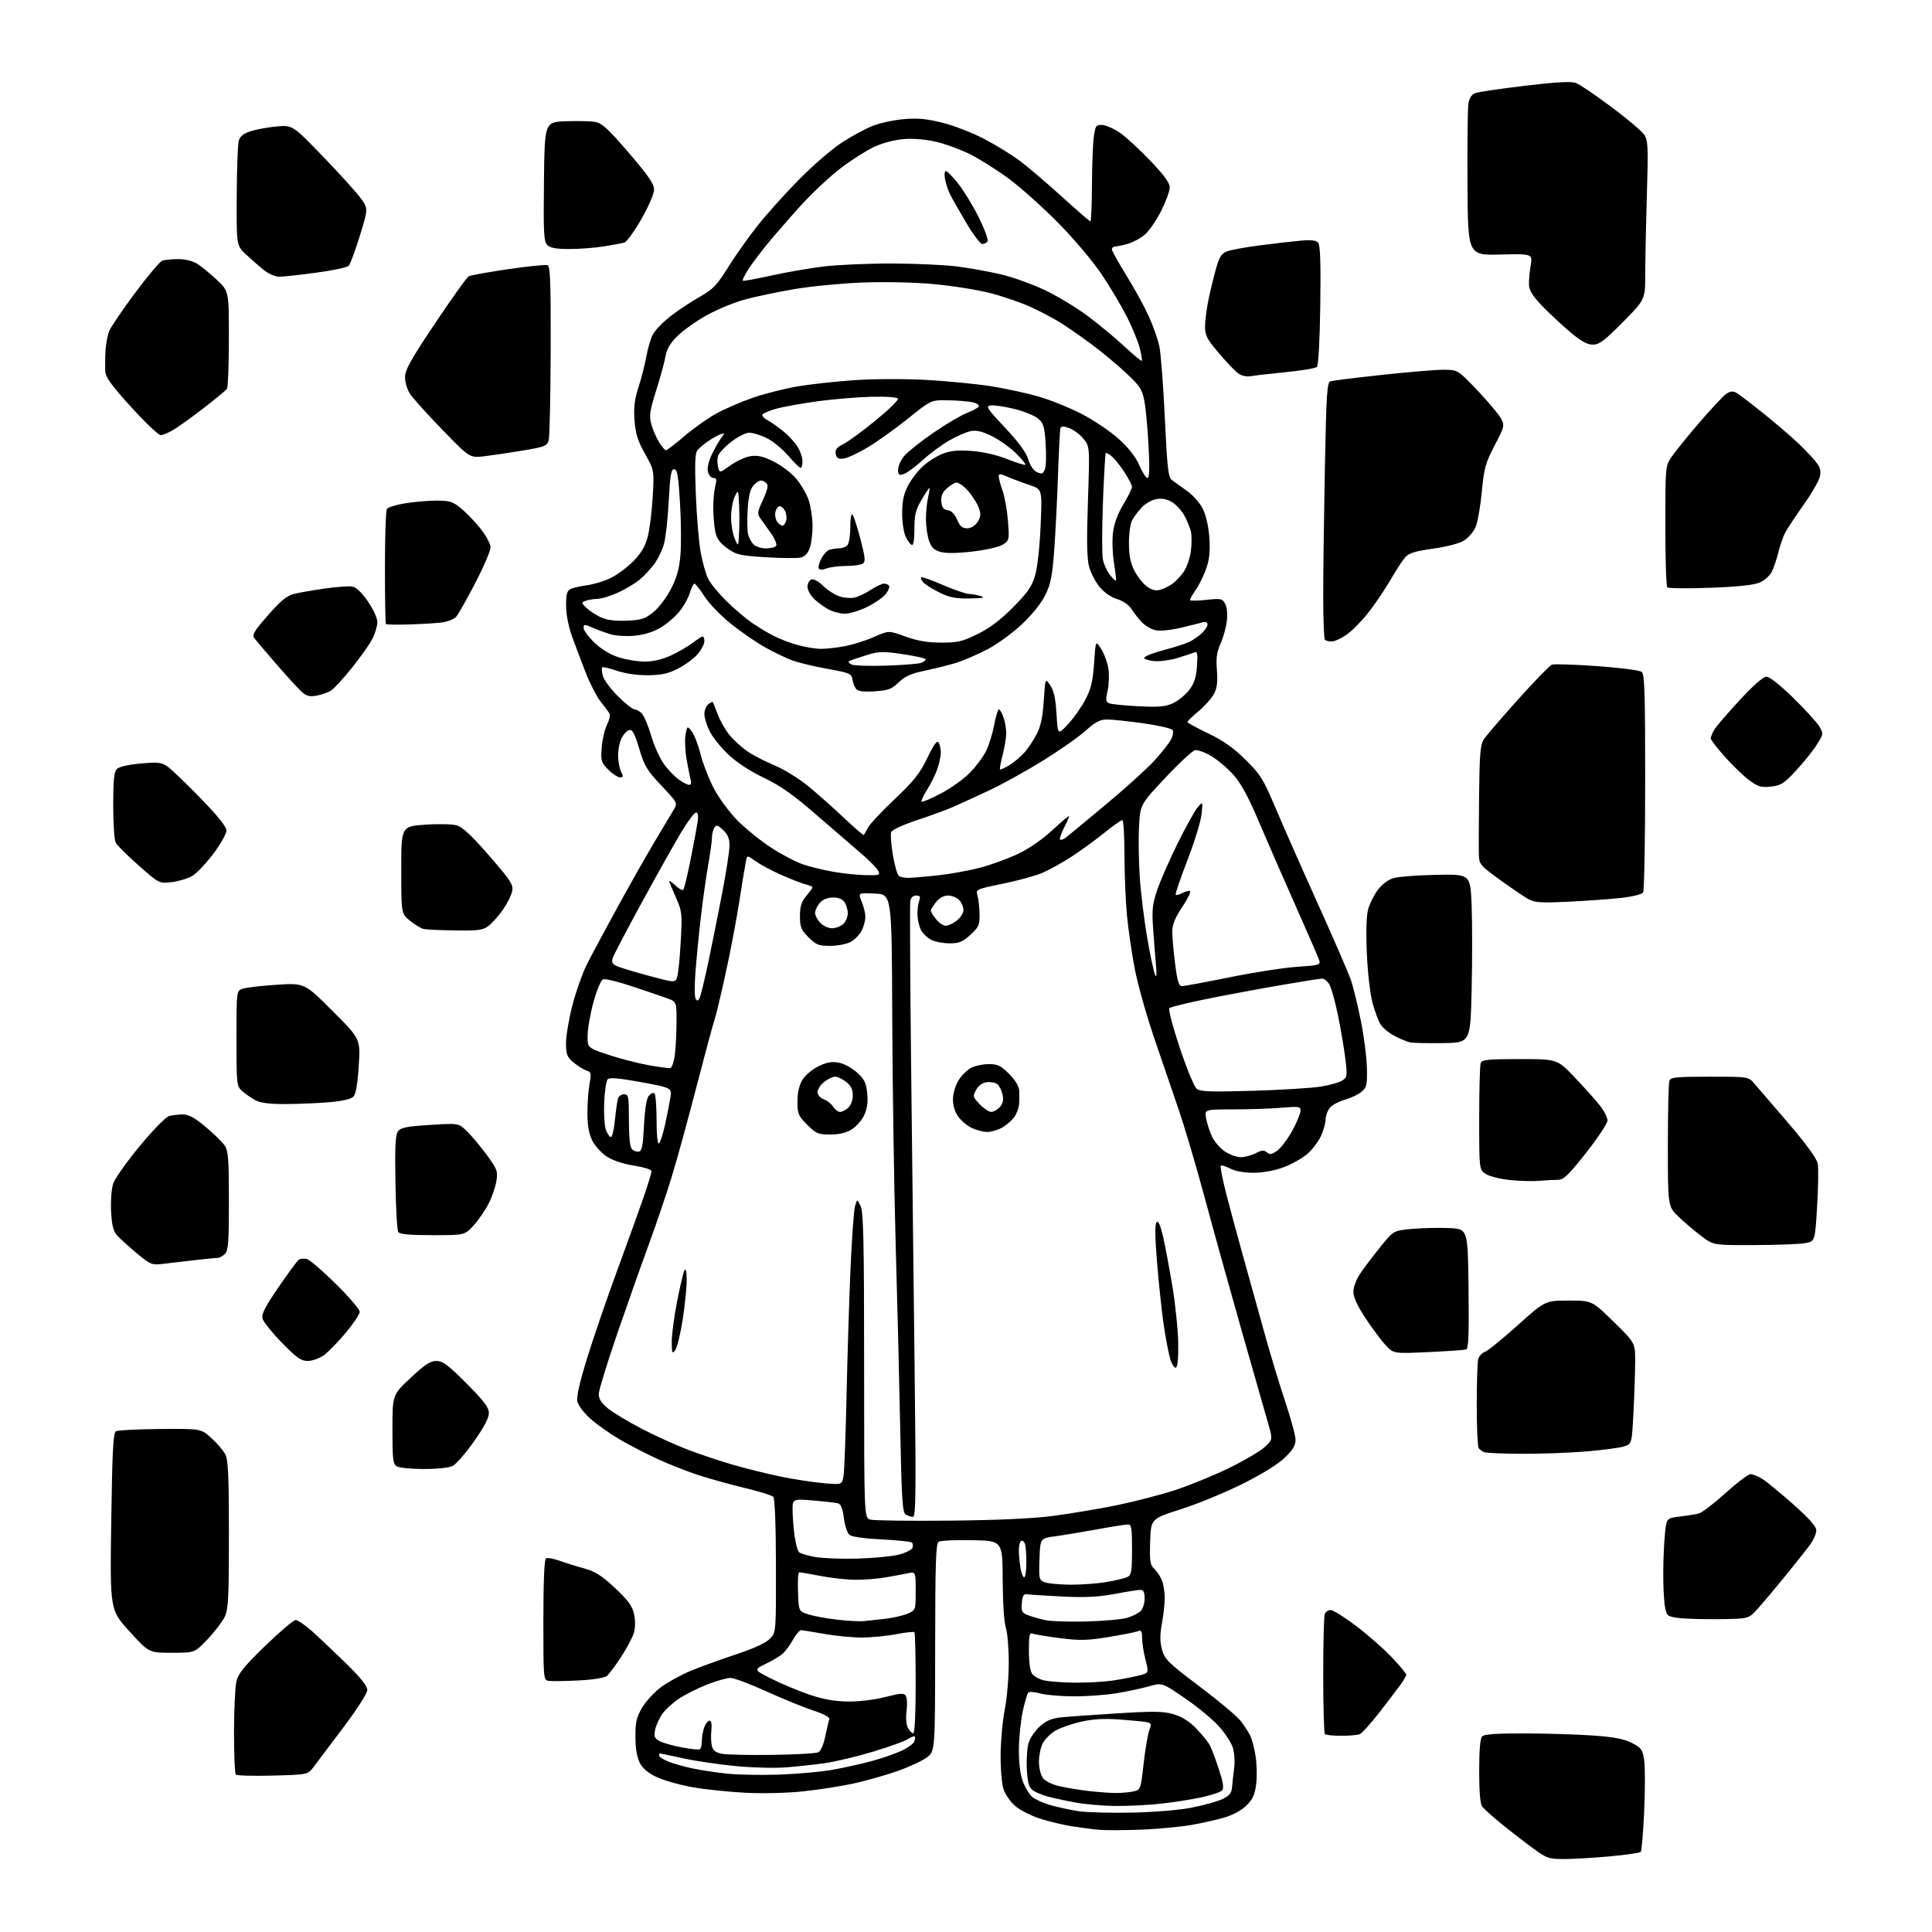 <?xml version="1.0" encoding="UTF-8" standalone="no"?>
<svg 
  version="1.1" 
  xmlns="http://www.w3.org/2000/svg" 
  xmlns:xlink="http://www.w3.org/1999/xlink" 
  xmlns:svg="http://www.w3.org/2000/svg"
  xmlns:rdf="http://www.w3.org/1999/02/22-rdf-syntax-ns#"
  xmlns:cc="http://creativecommons.org/ns#"
  xmlns:dc="http://purl.org/dc/elements/1.1/"
  viewBox="0 0 768 768"
  width="768"
  height="768"
>
<style>svg {background-color: white; }</style>"
<path stroke="none" fill="black" fill-rule="evenodd" d="M621.86,739.00C615.52,739.00 614.93,738.79 608.86,734.32C605.36,731.75 599.80,727.43 596.50,724.73C593.20,722.02 589.94,719.09 589.25,718.21C588.40,717.13 588.00,712.58 588.00,704.01C588.00,695.54 588.39,691.01 589.20,690.20C590.04,689.36 595.23,689.02 606.45,689.06C615.28,689.09 627.45,689.47 633.50,689.91C641.58,690.49 645.61,691.27 648.69,692.84C652.47,694.77 652.94,695.43 653.58,699.68C653.97,702.27 653.97,711.39 653.59,719.94C653.21,728.50 652.58,735.81 652.20,736.18C651.81,736.55 646.33,737.34 640.00,737.93C633.67,738.51 625.51,738.99 621.86,739.00zM453.50,727.32C446.90,727.57 439.48,727.60 437.00,727.38C434.52,727.17 429.57,726.52 426.00,725.96C422.43,725.39 416.65,723.99 413.16,722.85C409.67,721.71 405.31,719.45 403.47,717.84C401.63,716.22 399.57,713.24 398.90,711.20C398.23,709.17 397.71,703.00 397.76,697.50C397.80,692.00 398.55,683.90 399.42,679.50C400.29,675.10 401.00,666.77 401.00,660.99C401.00,655.21 400.47,648.91 399.83,646.99C399.15,644.97 398.63,636.96 398.58,628.00C398.50,612.50 398.50,612.50 386.50,612.25C379.90,612.11 373.89,612.39 373.13,612.88C372.02,613.60 371.76,621.26 371.74,654.94C371.71,696.12 371.71,696.12 368.46,698.59C366.68,699.96 361.32,702.43 356.56,704.09C351.80,705.75 343.99,707.96 339.20,709.00C334.42,710.03 325.55,711.42 319.50,712.07C313.13,712.76 303.45,713.00 296.50,712.66C289.90,712.32 280.45,711.35 275.50,710.48C270.55,709.62 264.17,707.84 261.32,706.54C257.75,704.91 255.60,703.14 254.38,700.84C253.19,698.59 252.61,695.21 252.59,690.47C252.56,684.59 253.00,682.67 255.26,678.81C256.75,676.27 260.19,672.56 262.90,670.57C265.61,668.59 270.90,665.69 274.66,664.14C278.42,662.59 286.50,659.66 292.61,657.63C299.93,655.19 304.53,653.06 306.11,651.38C308.50,648.82 308.50,648.82 308.45,622.41C308.41,605.94 308.01,595.61 307.38,594.98C306.82,594.42 301.67,592.83 295.93,591.46C290.19,590.08 281.90,587.77 277.50,586.33C273.10,584.89 265.86,582.04 261.42,580.00C256.97,577.95 250.22,574.47 246.42,572.24C242.61,570.02 237.40,566.35 234.83,564.08C232.18,561.75 229.88,558.74 229.53,557.15C229.11,555.22 230.38,549.59 233.54,539.41C236.08,531.21 241.56,515.27 245.72,504.00C249.87,492.73 254.56,479.70 256.14,475.06C257.71,470.42 259.00,466.13 259.00,465.53C259.00,464.93 255.84,463.94 251.97,463.34C247.62,462.65 243.49,461.27 241.13,459.70C239.03,458.31 236.46,455.45 235.41,453.34C234.09,450.67 233.51,447.36 233.50,442.50C233.50,438.65 233.88,433.41 234.35,430.85C235.12,426.62 235.01,426.14 233.09,425.53C231.94,425.16 229.64,423.73 227.99,422.34C225.37,420.14 225.00,419.17 225.00,414.62C225.00,411.75 226.15,404.97 227.56,399.55C228.97,394.13 231.50,386.95 233.18,383.60C234.86,380.24 240.30,370.07 245.27,361.00C250.24,351.93 256.99,340.00 260.27,334.50C263.55,329.00 266.96,323.31 267.83,321.85C269.41,319.22 269.37,319.14 262.92,312.29C257.18,306.22 256.13,304.47 254.11,297.64C252.33,291.67 251.43,289.96 250.16,290.21C249.26,290.38 247.85,291.87 247.05,293.51C246.24,295.16 245.64,298.38 245.71,300.67C245.78,302.96 246.34,305.77 246.96,306.92C247.87,308.63 247.78,309.00 246.46,309.00C245.57,309.00 243.48,307.63 241.81,305.96C238.99,303.14 238.80,302.50 239.18,297.21C239.41,294.07 240.36,289.98 241.28,288.13C242.21,286.27 242.67,284.25 242.30,283.63C241.93,283.01 240.34,280.88 238.77,278.90C237.20,276.93 234.53,271.75 232.83,267.40C231.13,263.06 228.69,256.57 227.40,253.00C225.99,249.11 225.04,244.21 225.03,240.79C225.01,236.33 225.39,234.87 226.75,234.17C227.71,233.68 230.62,233.00 233.21,232.66C235.80,232.33 239.99,231.08 242.52,229.89C245.05,228.70 249.11,225.73 251.55,223.29C254.72,220.12 256.39,217.38 257.41,213.68C258.19,210.83 259.11,203.65 259.45,197.72C260.07,186.94 260.07,186.94 256.39,180.37C253.47,175.15 252.62,172.42 252.23,167.03C251.87,161.89 252.25,158.73 253.82,153.88C254.96,150.37 256.35,144.92 256.91,141.77C257.47,138.63 258.64,134.67 259.51,132.98C260.38,131.30 263.54,128.02 266.53,125.71C269.51,123.39 274.73,119.92 278.13,118.00C283.46,114.97 284.98,113.39 289.40,106.31C292.20,101.80 297.43,94.41 301.00,89.88C304.57,85.34 312.04,77.03 317.58,71.41C323.13,65.78 330.83,59.13 334.70,56.63C338.57,54.12 344.08,51.15 346.95,50.02C349.83,48.89 355.41,47.69 359.36,47.35C364.91,46.88 368.45,47.23 374.90,48.85C379.49,50.02 386.95,52.94 391.48,55.35C396.02,57.76 402.21,61.57 405.26,63.82C408.30,66.07 415.77,72.43 421.85,77.95C427.94,83.48 433.16,88.00 433.46,88.00C433.76,88.00 434.03,81.36 434.07,73.25C434.11,65.14 434.46,56.48 434.85,54.00C435.49,49.88 435.78,49.52 438.25,49.68C439.73,49.79 442.87,51.19 445.23,52.81C447.58,54.43 452.99,59.40 457.25,63.87C462.75,69.62 465.00,72.72 465.00,74.51C465.00,75.91 463.45,80.13 461.56,83.89C459.66,87.65 456.72,91.90 455.02,93.33C453.33,94.75 450.26,96.39 448.22,96.96C446.17,97.52 443.94,97.99 443.25,97.99C442.56,98.00 442.00,98.49 442.00,99.10C442.00,99.70 444.55,104.31 447.67,109.35C450.79,114.38 454.79,121.65 456.56,125.50C458.33,129.35 460.26,134.83 460.86,137.67C461.46,140.51 462.44,153.34 463.04,166.17C463.97,186.01 464.39,189.69 465.82,190.79C466.74,191.50 469.40,193.41 471.72,195.03C474.05,196.65 476.90,199.84 478.06,202.12C479.36,204.66 480.38,209.05 480.72,213.47C481.11,218.70 480.81,222.04 479.63,225.62C478.72,228.33 476.87,232.21 475.49,234.22C474.12,236.24 473.00,238.18 473.00,238.53C473.00,238.87 475.88,238.85 479.41,238.47C485.39,237.83 485.90,237.94 487.03,240.05C487.75,241.41 488.02,244.17 487.69,246.91C487.39,249.43 486.26,253.45 485.19,255.84C483.69,259.19 483.36,261.58 483.74,266.40C484.11,270.97 483.81,273.46 482.62,275.76C481.73,277.49 478.98,280.59 476.50,282.66C474.03,284.73 472.00,286.69 472.00,287.01C472.00,287.33 475.71,289.36 480.25,291.53C486.25,294.39 490.30,297.24 495.09,301.98C501.06,307.88 502.19,309.69 506.97,321.00C509.87,327.88 517.42,344.98 523.75,359.00C530.08,373.02 536.03,386.75 536.98,389.50C537.94,392.25 539.74,399.65 540.99,405.94C542.24,412.23 543.32,420.70 543.38,424.77C543.49,431.40 543.26,432.36 541.15,434.07C539.86,435.12 536.94,436.50 534.65,437.14C532.37,437.77 529.71,439.18 528.75,440.26C527.79,441.34 526.99,443.41 526.98,444.86C526.97,446.31 526.14,449.30 525.14,451.51C524.13,453.71 521.71,456.93 519.74,458.66C517.77,460.38 513.54,462.78 510.34,463.97C506.77,465.31 502.16,466.17 498.42,466.19C494.60,466.21 491.12,465.59 489.07,464.54C487.28,463.61 485.57,463.10 485.27,463.39C484.98,463.69 485.92,468.56 487.36,474.22C488.81,479.87 491.75,490.80 493.91,498.50C496.06,506.20 499.88,519.92 502.39,529.00C504.90,538.08 508.77,550.88 510.98,557.45C513.19,564.03 515.00,570.74 515.00,572.37C515.00,574.57 513.87,576.43 510.62,579.54C507.95,582.10 501.39,586.15 493.79,589.93C486.94,593.34 475.98,597.85 469.42,599.94C457.50,603.75 457.50,603.75 457.21,612.80C456.96,620.74 457.17,622.08 458.90,623.69C459.98,624.70 461.35,626.79 461.93,628.33C462.52,629.87 463.00,632.96 463.00,635.20C463.00,637.44 462.50,642.02 461.88,645.38C461.05,649.95 461.06,652.58 461.92,655.75C462.98,659.63 464.32,660.94 476.97,670.48C484.61,676.23 491.96,682.42 493.30,684.22C494.65,686.03 496.28,688.53 496.93,689.80C497.59,691.06 498.55,694.66 499.07,697.80C499.60,700.93 499.73,705.97 499.37,709.00C498.85,713.33 498.04,715.16 495.55,717.65C493.68,719.52 490.18,721.47 486.95,722.43C483.95,723.33 477.90,724.69 473.50,725.46C469.10,726.23 460.10,727.07 453.50,727.32zM450.00,720.54C459.07,720.35 468.99,719.51 473.92,718.53C478.54,717.61 483.94,716.10 485.92,715.17C488.72,713.85 489.56,712.83 489.75,710.49C489.89,708.85 490.27,705.39 490.60,702.81C490.93,700.19 490.68,696.55 490.03,694.59C489.39,692.65 486.88,688.86 484.45,686.15C482.02,683.45 475.97,678.46 471.00,675.05C461.97,668.87 461.97,668.87 456.73,670.34C453.86,671.16 448.12,672.38 444.00,673.07C439.88,673.76 432.23,674.33 427.00,674.32C421.77,674.32 415.71,673.80 413.53,673.18C411.35,672.55 409.20,672.40 408.77,672.83C408.33,673.27 407.31,676.75 406.50,680.56C405.70,684.38 405.03,691.20 405.02,695.73C405.01,700.95 405.59,705.52 406.63,708.23C407.52,710.58 409.15,713.29 410.25,714.26C411.34,715.22 414.56,716.69 417.41,717.52C420.25,718.34 425.26,719.44 428.54,719.95C431.82,720.46 441.48,720.73 450.00,720.54zM443.50,717.90C438.55,717.86 431.35,717.24 427.50,716.53C423.65,715.82 418.69,714.75 416.47,714.14C414.25,713.54 411.57,712.41 410.51,711.63C409.00,710.53 408.49,708.68 408.18,703.20C407.96,699.34 408.31,694.59 408.95,692.64C409.60,690.69 411.64,687.76 413.51,686.13C416.05,683.89 418.20,683.03 422.20,682.64C425.11,682.35 435.19,681.64 444.59,681.06C458.90,680.18 462.48,680.25 466.60,681.47C469.94,682.46 472.85,684.31 475.64,687.22C477.91,689.57 480.33,692.59 481.01,693.92C481.69,695.25 483.29,699.51 484.56,703.39C486.17,708.30 486.56,710.82 485.86,711.67C485.30,712.35 481.61,713.60 477.67,714.45C473.73,715.31 466.45,716.45 461.50,716.99C456.55,717.54 448.45,717.95 443.50,717.90zM443.50,712.75C445.70,712.76 448.84,712.48 450.47,712.13C453.43,711.49 453.44,711.47 454.62,701.00C455.28,695.22 456.29,689.27 456.88,687.76C457.83,685.32 457.70,684.97 455.72,684.57C454.50,684.32 449.61,683.85 444.85,683.51C438.66,683.08 434.26,683.36 429.42,684.48C425.70,685.35 421.14,686.98 419.30,688.12C417.46,689.26 415.29,691.48 414.48,693.05C413.66,694.62 413.00,697.85 413.00,700.23C413.00,702.61 413.67,705.51 414.48,706.67C415.35,707.92 417.99,709.28 420.86,709.97C423.56,710.61 428.85,711.50 432.63,711.94C436.41,712.38 441.30,712.74 443.50,712.75zM108.41,705.82C100.76,706.03 94.16,705.85 93.75,705.43C93.34,705.01 93.01,697.43 93.02,688.58C93.04,679.74 93.46,670.70 93.96,668.50C94.70,665.26 96.87,662.57 105.43,654.25C111.23,648.61 116.67,644.00 117.51,644.00C118.36,644.00 121.17,645.89 123.77,648.19C126.37,650.50 132.44,656.23 137.25,660.92C143.22,666.74 146.00,670.19 146.00,671.75C146.00,673.09 142.03,679.32 136.43,686.77C131.17,693.77 125.85,700.84 124.60,702.47C122.32,705.45 122.32,705.45 108.41,705.82zM309.50,705.44C316.65,705.21 326.28,704.35 330.89,703.53C335.51,702.71 342.60,701.13 346.65,700.02C350.70,698.91 356.01,697.07 358.43,695.93C360.86,694.79 363.11,693.15 363.44,692.28C363.78,691.42 363.85,690.52 363.61,690.28C363.37,690.04 362.12,690.52 360.84,691.35C359.55,692.19 353.32,694.43 347.00,696.33C340.68,698.24 332.12,700.28 328.00,700.87C323.88,701.46 316.90,702.22 312.50,702.56C308.10,702.91 299.13,702.68 292.57,702.06C286.01,701.44 276.58,700.05 271.62,698.97C266.65,697.89 262.46,697.00 262.30,697.00C262.13,697.00 262.00,697.40 262.00,697.89C262.00,698.38 263.69,699.45 265.75,700.28C267.81,701.10 272.20,702.33 275.50,703.02C278.80,703.70 284.88,704.62 289.00,705.06C293.12,705.50 302.35,705.67 309.50,705.44zM307.00,697.59C316.07,697.46 324.26,697.01 325.20,696.59C326.25,696.12 327.34,693.69 328.06,690.19C328.71,687.09 329.44,684.02 329.68,683.38C329.96,682.67 327.47,681.33 323.32,679.97C319.57,678.74 311.19,675.32 304.70,672.37C298.20,669.42 291.76,667.00 290.37,667.00C288.98,667.00 284.84,668.17 281.17,669.60C277.50,671.03 272.44,673.57 269.93,675.23C267.41,676.90 264.38,679.69 263.19,681.42C262.01,683.15 260.75,685.98 260.41,687.69C259.89,690.29 260.18,691.03 262.14,692.10C263.44,692.80 267.41,693.93 270.97,694.61C274.54,695.29 277.80,695.63 278.22,695.36C278.65,695.10 279.00,693.59 279.00,692.01C279.00,690.42 279.44,687.98 279.98,686.57C280.51,685.15 281.45,684.00 282.07,684.00C282.77,684.00 283.03,685.41 282.78,687.75C282.55,689.81 282.64,692.62 282.97,694.00C283.43,695.87 284.46,696.67 287.04,697.17C288.94,697.53 297.93,697.72 307.00,697.59zM533.08,690.00C529.92,690.00 527.03,689.70 526.67,689.33C526.30,688.97 526.00,678.43 526.00,665.92C526.00,653.40 526.27,642.45 526.61,641.58C526.94,640.71 528.00,640.00 528.95,640.00C529.91,640.00 534.48,642.86 539.10,646.36C543.72,649.86 550.09,655.45 553.25,658.79C556.41,662.12 559.00,665.24 559.00,665.70C559.00,666.17 557.99,667.95 556.75,669.66C555.51,671.37 551.71,676.36 548.30,680.76C544.89,685.15 541.37,689.03 540.47,689.37C539.57,689.72 536.25,690.00 533.08,690.00zM363.04,689.00C363.62,689.00 364.00,681.24 364.00,669.17C364.00,658.26 363.77,649.10 363.49,648.82C363.21,648.55 359.95,648.90 356.24,649.62C352.53,650.34 346.35,650.93 342.50,650.93C338.65,650.93 331.90,650.28 327.50,649.48C323.10,648.69 319.02,648.03 318.43,648.02C317.85,648.01 316.41,649.71 315.23,651.80C314.06,653.89 312.24,656.38 311.20,657.32C310.16,658.26 307.11,660.09 304.43,661.39C299.54,663.74 299.54,663.74 306.74,667.37C310.70,669.36 317.44,672.18 321.72,673.64C327.18,675.49 331.73,676.31 337.00,676.38C341.37,676.44 347.57,675.70 351.86,674.60C358.05,673.03 359.36,672.95 360.09,674.12C360.58,674.88 360.70,677.57 360.38,680.11C360.02,682.83 360.25,685.60 360.92,686.86C361.55,688.04 362.50,689.00 363.04,689.00zM230.10,668.00C224.82,668.27 219.49,668.36 218.25,668.18C216.00,667.86 216.00,667.86 216.00,643.99C216.00,628.79 216.37,619.89 217.02,619.49C217.59,619.14 219.95,619.54 222.27,620.37C224.60,621.21 229.03,622.59 232.13,623.44C236.60,624.67 239.14,626.28 244.45,631.24C249.70,636.15 251.34,638.38 252.04,641.60C252.59,644.09 252.57,647.00 252.00,648.98C251.49,650.79 249.21,655.10 246.95,658.58C244.69,662.05 242.13,665.48 241.27,666.20C240.33,666.97 235.83,667.70 230.10,668.00zM427.50,668.89C432.45,668.94 439.43,668.52 443.00,667.95C446.57,667.38 451.12,666.48 453.10,665.96C456.71,665.00 456.71,665.00 455.35,659.78C454.61,656.91 454.00,653.04 454.00,651.18C454.00,648.36 453.70,647.90 452.25,648.46C451.29,648.83 446.06,649.86 440.63,650.75C432.33,652.12 429.30,652.19 421.51,651.21C416.43,650.56 411.53,649.76 410.63,649.41C409.21,648.87 409.00,649.76 409.00,656.20C409.00,660.70 409.51,664.32 410.30,665.39C411.01,666.37 413.15,667.54 415.05,667.98C416.95,668.43 422.55,668.84 427.50,668.89zM68.31,657.00C59.19,657.00 59.19,657.00 51.45,648.48C43.71,639.96 43.71,639.96 44.22,604.87C44.61,577.51 45.01,569.61 46.03,568.98C46.75,568.54 54.67,568.12 63.62,568.05C79.91,567.92 79.91,567.92 84.02,571.64C86.28,573.68 88.78,576.60 89.56,578.13C90.72,580.35 91.00,586.68 91.00,610.05C91.00,635.01 90.76,639.70 89.36,642.66C88.45,644.56 85.40,648.57 82.57,651.56C77.43,657.00 77.43,657.00 68.31,657.00zM343.50,644.42C345.15,644.24 348.94,643.83 351.92,643.49C354.90,643.16 358.84,642.26 360.67,641.49C364.00,640.10 364.00,640.10 364.00,632.43C364.00,624.75 364.00,624.75 360.75,625.43C358.96,625.81 355.02,626.54 352.00,627.05C348.98,627.57 343.73,627.99 340.34,627.99C336.95,628.00 330.65,627.33 326.34,626.50C322.03,625.68 318.14,625.00 317.71,625.00C317.27,625.00 317.05,628.49 317.21,632.75C317.50,640.50 317.50,640.50 321.29,641.73C323.37,642.41 328.54,643.37 332.79,643.85C337.03,644.34 341.85,644.59 343.50,644.42zM432.00,644.56C438.88,644.37 446.17,643.70 448.22,643.07C450.26,642.44 452.62,641.23 453.47,640.39C454.31,639.55 455.00,637.31 455.00,635.43C455.00,632.89 454.57,632.00 453.33,632.00C452.41,632.00 447.80,632.73 443.08,633.62C436.67,634.83 431.47,635.09 422.50,634.65C415.90,634.32 409.60,633.93 408.50,633.77C406.85,633.55 406.45,634.16 406.19,637.25C405.92,640.57 406.21,641.13 408.69,642.08C410.24,642.68 413.30,643.55 415.50,644.03C417.70,644.50 425.12,644.74 432.00,644.56zM683.32,643.64C676.82,643.72 669.48,643.49 667.01,643.14C662.71,642.53 662.50,642.34 661.82,638.50C661.43,636.30 661.14,630.23 661.17,625.00C661.19,619.77 661.51,612.80 661.86,609.50C662.50,603.50 662.50,603.50 667.74,602.86C670.63,602.51 674.02,601.96 675.27,601.65C676.53,601.33 681.31,597.68 685.89,593.54C690.48,589.39 694.97,586.00 695.87,586.00C696.76,586.01 698.85,586.84 700.50,587.86C702.15,588.88 707.66,593.40 712.75,597.91C719.18,603.61 722.00,606.79 722.00,608.33C722.00,609.56 720.99,611.98 719.75,613.72C718.51,615.46 714.12,621.02 710.00,626.08C705.88,631.15 700.85,637.14 698.82,639.39C695.15,643.50 695.15,643.50 683.32,643.64zM425.42,629.94C429.77,629.97 436.30,629.49 439.92,628.87C443.54,628.26 447.29,627.34 448.25,626.84C449.74,626.07 450.00,624.44 450.00,615.96C450.00,607.35 449.78,606.00 448.34,606.00C447.43,606.00 441.92,606.87 436.09,607.94C430.27,609.00 422.80,610.24 419.50,610.69C413.50,611.50 413.50,611.50 413.21,619.77C412.93,627.58 413.04,628.08 415.21,628.95C416.47,629.46 421.06,629.90 425.42,629.94zM407.13,627.00C407.61,627.00 408.00,624.34 408.00,621.08C408.00,617.83 407.73,614.45 407.40,613.59C407.06,612.72 406.39,612.26 405.90,612.56C405.40,612.87 405.00,614.55 405.01,616.31C405.02,618.06 405.30,621.19 405.64,623.25C405.98,625.31 406.65,627.00 407.13,627.00zM341.00,619.56C347.32,619.38 354.68,618.67 357.34,617.98C359.99,617.29 362.41,616.09 362.71,615.32C363.00,614.55 362.93,613.60 362.54,613.21C362.16,612.82 356.74,612.25 350.51,611.94C343.62,611.61 338.58,610.89 337.65,610.13C336.81,609.43 335.82,606.43 335.45,603.46C334.98,599.71 334.28,597.92 333.14,597.60C332.24,597.35 327.79,596.84 323.25,596.47C315.00,595.79 315.00,595.79 315.07,600.65C315.11,603.32 315.48,607.87 315.90,610.77C316.31,613.67 317.08,616.48 317.60,617.00C318.12,617.52 321.02,618.39 324.03,618.92C327.04,619.46 334.68,619.75 341.00,619.56zM377.50,604.48C396.83,604.29 410.58,603.65 418.74,602.58C425.48,601.70 436.71,599.82 443.70,598.40C450.69,596.98 461.16,594.28 466.96,592.39C472.76,590.50 482.48,586.53 488.56,583.56C494.64,580.59 501.04,576.83 502.78,575.20C505.94,572.25 505.94,572.25 504.12,565.88C503.11,562.37 498.44,546.00 493.73,529.50C489.03,513.00 482.41,489.20 479.03,476.62C475.64,464.04 470.93,448.06 468.55,441.12C466.17,434.18 461.76,421.26 458.74,412.42C455.73,403.57 452.30,391.42 451.14,385.42C449.97,379.41 448.56,369.84 448.01,364.14C447.45,358.45 447.00,347.54 447.00,339.89C447.00,332.25 446.61,326.00 446.13,326.00C445.65,326.00 442.39,328.31 438.88,331.14C435.37,333.97 429.57,338.18 426.00,340.51C422.43,342.83 417.28,345.70 414.57,346.89C411.85,348.08 404.73,350.05 398.75,351.27C387.99,353.47 387.87,353.53 388.57,356.00C388.96,357.37 389.33,360.68 389.38,363.34C389.47,367.70 389.12,368.51 385.76,371.59C382.65,374.43 381.27,375.00 377.47,375.00C374.95,375.00 371.67,374.36 370.16,373.59C368.66,372.81 366.86,371.10 366.16,369.80C365.46,368.49 364.81,365.86 364.72,363.96C364.62,362.06 364.91,359.49 365.34,358.25C365.99,356.41 365.78,356.00 364.18,356.00C362.94,356.00 362.09,356.82 361.85,358.25C361.64,359.49 361.79,388.85 362.18,423.50C362.57,458.15 363.20,512.71 363.58,544.75C364.17,594.11 364.06,603.00 362.89,602.98C362.12,602.98 360.83,602.54 360.00,602.02C358.75,601.23 358.40,595.83 357.86,568.29C357.51,550.25 356.69,517.05 356.04,494.50C355.40,471.95 354.79,431.45 354.68,404.50C354.50,355.50 354.50,355.50 347.78,355.21C341.06,354.91 341.06,354.91 342.53,358.42C343.34,360.35 344.00,363.10 344.00,364.52C344.00,365.94 343.32,368.42 342.48,370.03C341.65,371.65 339.65,373.65 338.03,374.48C336.42,375.32 332.78,376.00 329.95,376.00C325.43,376.00 324.39,375.59 321.40,372.60C318.44,369.64 318.00,368.56 318.00,364.18C318.00,360.28 318.56,358.49 320.50,356.18C321.88,354.55 323.00,352.99 323.00,352.71C323.00,352.44 321.76,351.92 320.25,351.55C318.74,351.18 314.35,349.47 310.50,347.76C306.65,346.04 302.05,343.58 300.28,342.29C297.05,339.94 297.05,339.94 296.54,342.22C296.26,343.47 295.09,350.57 293.94,358.00C292.79,365.43 290.28,378.63 288.36,387.34C286.45,396.06 284.49,404.22 284.01,405.49C283.53,406.75 280.36,418.52 276.96,431.64C273.57,444.76 269.07,461.12 266.96,468.00C264.84,474.88 260.80,486.80 257.97,494.50C255.14,502.20 249.49,518.17 245.42,530.00C241.35,541.83 238.02,552.70 238.01,554.18C238.00,556.04 239.09,557.75 241.58,559.80C243.55,561.43 249.52,565.04 254.85,567.82C260.17,570.61 268.58,574.43 273.52,576.31C278.46,578.19 286.69,580.93 291.81,582.40C296.93,583.87 305.29,585.93 310.39,586.98C315.50,588.03 323.07,589.19 327.23,589.57C334.78,590.26 334.78,590.26 335.35,586.38C335.66,584.25 336.18,570.12 336.51,555.00C336.84,539.88 337.53,517.38 338.06,505.00C338.59,492.62 339.41,481.15 339.88,479.50C340.75,476.50 340.75,476.50 342.12,479.50C343.24,481.94 343.50,493.76 343.50,542.95C343.50,603.41 343.50,603.41 346.00,604.08C347.38,604.46 361.55,604.63 377.50,604.48zM168.50,583.95C163.55,583.95 158.71,583.48 157.75,582.92C156.22,582.03 156.00,580.19 156.00,568.20C156.00,554.50 156.00,554.50 163.19,547.75C168.86,542.44 171.04,541.00 173.46,541.00C176.01,541.00 178.09,542.55 185.44,549.94C192.53,557.06 194.33,559.46 194.33,561.77C194.33,563.70 192.35,567.46 188.35,573.08C185.07,577.71 181.28,582.06 179.94,582.74C178.53,583.45 173.69,583.96 168.50,583.95zM605.00,577.91C597.58,577.87 590.83,577.59 590.00,577.27C589.17,576.96 588.17,576.21 587.77,575.60C587.36,575.00 587.03,567.30 587.03,558.50C587.03,549.70 587.29,541.50 587.62,540.28C587.95,539.06 589.11,537.78 590.19,537.44C591.28,537.09 597.13,532.35 603.20,526.91C614.24,517.00 614.24,517.00 623.55,517.00C632.85,517.00 632.85,517.00 641.43,525.40C650.00,533.80 650.00,533.80 650.00,541.15C649.99,545.19 649.70,554.23 649.34,561.22C648.69,573.95 648.69,573.95 645.60,574.97C643.89,575.53 637.10,576.43 630.50,576.98C623.90,577.52 612.42,577.94 605.00,577.91zM467.42,543.68C466.82,543.89 465.80,542.28 465.15,540.12C464.51,537.96 463.33,531.76 462.55,526.34C461.77,520.93 460.59,509.83 459.93,501.68C459.11,491.52 459.06,486.54 459.77,485.83C460.47,485.13 461.29,487.00 462.38,491.77C463.25,495.60 464.92,504.54 466.09,511.62C467.26,518.70 468.28,528.73 468.36,533.90C468.45,539.88 468.11,543.44 467.42,543.68zM122.34,541.00C119.66,541.00 117.93,539.78 112.05,533.75C108.15,529.76 104.69,525.46 104.36,524.18C103.89,522.39 105.31,519.57 110.59,511.87C114.35,506.38 117.98,501.43 118.66,500.86C119.35,500.30 120.88,500.15 122.08,500.52C123.27,500.90 128.47,505.39 133.63,510.50C138.78,515.60 143.00,520.54 143.00,521.46C143.00,522.39 140.49,526.15 137.42,529.82C134.35,533.50 130.42,537.51 128.69,538.75C126.97,539.99 124.11,541.00 122.34,541.00zM268.41,536.73C267.22,538.29 267.06,537.91 267.03,533.50C267.01,530.75 267.95,523.55 269.12,517.50C270.29,511.45 271.63,505.82 272.09,505.00C272.64,504.03 272.95,505.39 272.97,508.81C272.99,511.74 272.27,518.81 271.38,524.54C270.49,530.27 269.15,535.75 268.41,536.73zM567.74,537.48C553.99,538.11 553.99,538.11 550.88,534.81C549.17,532.99 545.57,528.18 542.89,524.12C539.57,519.11 538.00,515.71 538.00,513.51C538.00,511.68 539.14,508.59 540.62,506.39C542.05,504.25 545.64,499.50 548.59,495.84C553.94,489.18 553.94,489.18 561.22,488.52C565.22,488.15 571.88,488.00 576.00,488.18C583.50,488.50 583.50,488.50 583.77,512.27C583.98,530.79 583.76,536.14 582.77,536.45C582.07,536.66 575.31,537.13 567.74,537.48zM64.27,502.46C60.37,502.92 59.61,502.58 54.27,498.12C51.10,495.46 47.61,492.28 46.51,491.05C45.02,489.37 44.44,487.02 44.16,481.49C43.95,477.39 44.32,472.56 45.00,470.51C45.66,468.50 50.41,461.77 55.56,455.56C60.74,449.30 65.94,443.98 67.21,443.64C68.47,443.30 70.92,443.02 72.66,443.01C75.00,443.00 77.37,444.29 81.78,447.98C85.06,450.72 88.48,454.08 89.37,455.44C90.74,457.53 91.00,461.09 91.00,477.39C91.00,493.75 90.75,497.11 89.43,498.43C88.56,499.29 87.31,500.00 86.65,500.00C85.99,500.00 81.63,500.44 76.97,500.98C72.31,501.52 66.60,502.18 64.27,502.46zM697.33,494.94C681.15,495.00 681.15,495.00 676.33,491.38C673.67,489.39 669.59,485.92 667.25,483.67C663.00,479.58 663.00,479.58 663.00,455.37C663.00,442.06 663.27,430.45 663.61,429.58C664.12,428.23 666.49,428.00 679.60,428.00C694.98,428.00 694.98,428.00 697.39,430.75C698.72,432.26 704.79,439.34 710.90,446.47C718.12,454.91 722.20,460.53 722.58,462.57C722.90,464.29 722.79,471.95 722.33,479.59C721.50,493.47 721.50,493.47 717.50,494.18C715.30,494.57 706.22,494.91 697.33,494.94zM171.94,491.00C162.78,491.00 158.89,490.64 158.31,489.75C157.86,489.06 157.36,480.18 157.19,470.00C156.95,455.73 157.18,451.09 158.21,449.70C159.30,448.23 161.67,447.76 170.88,447.18C182.21,446.46 182.21,446.46 185.45,449.52C187.23,451.20 190.78,455.42 193.34,458.89C197.61,464.70 197.94,465.54 197.35,469.35C197.00,471.63 195.64,475.65 194.32,478.29C193.01,480.92 190.32,484.86 188.35,487.04C184.77,491.00 184.77,491.00 171.94,491.00zM611.89,469.40C609.48,469.62 604.29,469.49 600.37,469.10C596.44,468.71 592.07,467.62 590.62,466.67C588.00,464.95 588.00,464.95 588.00,444.56C588.00,433.34 588.27,423.45 588.61,422.58C589.12,421.24 591.45,421.00 604.13,421.00C619.04,421.00 619.04,421.00 625.94,428.25C629.74,432.24 634.23,437.25 635.92,439.39C637.62,441.53 639.00,444.23 639.00,445.39C638.99,446.55 635.17,452.34 630.50,458.25C623.24,467.44 621.59,469.00 619.14,469.00C617.57,469.00 614.30,469.18 611.89,469.40zM493.20,460.00C494.79,460.00 497.46,459.30 499.12,458.44C501.53,457.19 502.44,457.12 503.62,458.10C504.81,459.08 505.62,458.93 507.80,457.34C509.28,456.25 511.95,452.69 513.72,449.43C515.49,446.17 516.96,442.65 516.97,441.60C517.00,439.85 516.43,439.75 509.35,440.35C505.14,440.71 496.54,441.00 490.24,441.00C478.78,441.00 478.78,441.00 479.47,444.69C479.85,446.72 480.91,449.96 481.83,451.90C482.75,453.84 485.03,456.46 486.90,457.71C488.77,458.97 491.60,460.00 493.20,460.00zM253.98,457.77C255.18,457.54 255.61,455.36 256.00,447.39C256.32,441.00 257.00,436.69 257.86,435.66C258.61,434.76 259.63,434.27 260.11,434.57C260.60,434.87 261.00,439.62 261.00,445.12C261.00,450.97 261.38,454.88 261.92,454.55C262.43,454.23 263.52,450.95 264.33,447.24C265.15,443.53 266.11,438.69 266.46,436.47C267.10,432.43 267.10,432.43 254.89,430.18C246.11,428.57 242.36,428.24 241.58,429.02C240.99,429.61 240.35,433.79 240.17,438.30C239.99,442.81 240.31,447.74 240.89,449.25C241.47,450.76 242.36,452.00 242.86,452.00C243.36,452.00 244.07,448.96 244.44,445.25C244.82,441.54 245.35,437.71 245.63,436.75C245.91,435.79 247.00,435.00 248.07,435.00C249.85,435.00 250.00,435.79 250.00,445.30C250.00,452.11 250.42,456.02 251.23,456.83C251.91,457.51 253.14,457.93 253.98,457.77zM330.01,451.00C325.25,451.00 324.41,450.64 320.88,447.12C317.34,443.57 317.00,442.77 317.00,437.87C317.01,434.28 317.67,431.42 318.99,429.24C320.09,427.44 322.94,425.03 325.36,423.86C328.66,422.25 330.65,421.90 333.45,422.42C335.51,422.81 338.74,424.57 340.71,426.37C343.65,429.07 344.34,430.48 344.74,434.67C345.08,438.21 344.71,440.80 343.51,443.34C342.56,445.34 340.32,447.88 338.53,448.98C336.34,450.34 333.53,451.00 330.01,451.00zM392.50,449.97C390.85,449.96 388.02,449.23 386.22,448.34C384.41,447.45 382.00,445.40 380.85,443.79C379.54,441.95 378.79,439.39 378.82,436.90C378.85,434.67 379.82,431.41 381.03,429.44C382.22,427.52 384.48,425.29 386.05,424.48C387.62,423.66 390.78,423.00 393.07,423.00C396.58,423.00 397.85,423.61 401.12,426.88C403.64,429.41 405.05,431.77 405.16,433.63C405.24,435.21 405.21,437.62 405.09,439.00C404.97,440.38 404.20,442.53 403.38,443.80C402.56,445.06 400.45,446.97 398.70,448.04C396.94,449.12 394.15,449.98 392.50,449.97zM333.91,442.00C334.70,442.00 336.17,441.26 337.17,440.35C338.23,439.38 339.00,437.32 339.00,435.42C339.00,433.07 338.25,431.56 336.37,430.07C334.92,428.93 332.95,428.00 332.00,428.00C331.05,428.00 329.08,428.93 327.63,430.07C326.19,431.21 325.00,433.02 325.00,434.10C325.00,435.25 326.01,436.43 327.47,436.99C328.83,437.50 330.51,438.84 331.21,439.96C331.91,441.08 333.12,442.00 333.91,442.00zM394.03,442.00C394.94,442.00 396.48,441.13 397.44,440.07C398.69,438.68 399.00,437.29 398.53,435.14C398.17,433.49 397.25,431.62 396.50,431.00C395.74,430.37 393.87,430.00 392.34,430.18C390.57,430.38 389.02,431.48 388.05,433.21C386.61,435.78 386.68,436.06 389.46,438.96C391.06,440.63 393.12,442.00 394.03,442.00zM113.50,438.88C107.16,438.91 103.61,438.45 101.50,437.34C99.85,436.47 97.49,434.83 96.25,433.70C94.07,431.71 94.00,431.07 94.00,412.80C94.00,394.02 94.01,393.95 96.31,393.07C97.58,392.59 103.67,391.87 109.84,391.47C121.05,390.74 121.05,390.74 132.17,401.86C143.30,412.98 143.30,412.98 142.60,423.74C142.13,431.14 141.45,434.96 140.43,435.99C139.51,436.92 135.89,437.73 130.73,438.16C126.20,438.53 118.45,438.86 113.50,438.88zM498.00,433.61C509.27,433.27 521.42,432.52 525.00,431.94C528.58,431.36 532.44,430.28 533.58,429.53C535.50,428.28 535.60,427.64 534.86,421.34C534.42,417.58 533.11,409.77 531.95,404.00C530.79,398.23 529.19,392.49 528.40,391.25C527.60,390.01 526.36,389.00 525.63,389.00C524.91,389.00 517.61,390.15 509.41,391.56C501.21,392.97 488.01,395.43 480.08,397.02C472.16,398.62 465.29,400.31 464.83,400.77C464.37,401.23 466.24,408.33 468.98,416.55C471.73,424.77 474.77,432.11 475.74,432.86C477.15,433.95 481.54,434.10 498.00,433.61zM266.50,424.57C267.05,424.44 267.80,422.35 268.18,419.92C268.55,417.49 268.89,411.60 268.93,406.83C269.00,398.17 269.00,398.17 264.75,396.66C262.41,395.84 256.15,393.71 250.83,391.94C245.51,390.17 240.50,388.98 239.71,389.28C238.91,389.59 237.23,393.58 235.96,398.17C234.70,402.75 233.62,408.75 233.58,411.50C233.50,416.50 233.50,416.50 241.70,419.25C246.21,420.76 253.41,422.63 257.70,423.41C261.99,424.18 265.95,424.70 266.50,424.57zM573.50,414.65C567.45,414.73 561.60,414.61 560.50,414.37C559.40,414.14 556.64,412.99 554.37,411.81C552.10,410.63 549.55,408.51 548.71,407.09C547.87,405.66 546.45,401.80 545.55,398.50C544.65,395.18 543.66,386.46 543.34,379.00C542.96,370.35 543.16,364.04 543.87,361.42C544.48,359.18 546.23,355.70 547.74,353.69C549.46,351.42 551.86,349.65 554.08,349.02C556.06,348.47 563.71,347.90 571.08,347.76C584.50,347.50 584.50,347.50 585.00,360.00C585.27,366.88 585.27,381.95 585.00,393.50C584.50,414.50 584.50,414.50 573.50,414.65zM278.04,396.88C278.46,396.12 280.00,389.88 281.46,383.00C282.91,376.12 285.43,363.60 287.05,355.16C288.67,346.72 290.00,338.14 290.00,336.08C290.00,333.37 289.30,331.69 287.45,329.95C285.29,327.93 284.75,327.78 283.96,329.03C283.45,329.84 283.02,331.62 283.01,333.00C283.00,334.38 282.32,339.32 281.49,344.00C280.66,348.68 279.34,358.12 278.55,365.00C277.76,371.88 276.81,381.62 276.44,386.65C276.06,391.68 276.10,396.35 276.52,397.03C277.10,397.98 277.45,397.94 278.04,396.88zM469.88,392.00C470.77,392.00 479.34,390.41 488.92,388.46C498.49,386.52 510.54,384.65 515.68,384.31C524.36,383.74 524.99,383.55 524.42,381.75C524.08,380.69 519.87,370.97 515.06,360.16C510.25,349.35 503.65,334.24 500.41,326.59C496.16,316.59 493.30,311.34 490.23,307.92C487.89,305.31 483.93,301.98 481.45,300.52C478.96,299.06 476.10,298.01 475.09,298.19C474.08,298.36 468.76,303.29 463.26,309.15C453.26,319.81 453.26,319.81 452.78,328.65C452.52,333.52 452.66,342.68 453.10,349.00C453.53,355.32 454.87,366.12 456.07,373.00C457.27,379.88 458.66,386.40 459.15,387.50C459.74,388.81 459.86,387.44 459.51,383.50C459.21,380.20 458.70,373.68 458.37,369.00C457.87,361.89 458.12,359.44 459.93,354.00C461.12,350.43 464.76,342.10 468.01,335.50C471.26,328.90 474.88,322.38 476.04,321.00C478.16,318.50 478.16,318.50 477.64,323.62C477.36,326.44 474.82,334.70 472.01,341.98C469.19,349.26 467.10,355.43 467.36,355.69C467.62,355.95 468.79,355.65 469.97,355.02C471.15,354.39 472.53,354.01 473.05,354.19C473.56,354.36 472.19,357.20 470.00,360.50C467.04,364.95 466.01,367.52 466.00,370.43C466.00,372.60 466.51,378.33 467.13,383.18C468.03,390.18 468.60,392.00 469.88,392.00zM269.25,388.11C269.67,386.68 270.28,380.32 270.62,374.00C271.21,363.06 271.11,362.21 268.62,356.63C267.18,353.39 266.00,350.50 266.00,350.20C266.00,349.90 267.12,350.71 268.50,352.00C269.87,353.29 271.28,354.06 271.62,353.71C271.97,353.37 273.26,348.00 274.50,341.79C275.74,335.58 277.00,328.81 277.31,326.75C277.69,324.20 277.49,323.00 276.68,323.00C276.03,323.00 273.40,326.49 270.84,330.75C268.28,335.01 261.24,347.55 255.20,358.61C249.17,369.67 243.92,379.68 243.55,380.85C243.03,382.49 243.42,383.23 245.22,384.05C246.51,384.64 252.27,386.38 258.03,387.92C268.50,390.72 268.50,390.72 269.25,388.11zM181.12,369.86C175.28,369.79 169.60,369.54 168.50,369.31C167.40,369.09 164.93,367.60 163.00,366.02C159.50,363.14 159.50,363.14 159.50,345.82C159.50,328.50 159.50,328.50 169.00,327.83C174.46,327.45 179.86,327.58 181.70,328.14C183.92,328.82 187.82,332.49 194.53,340.24C203.03,350.04 204.11,351.71 203.60,354.23C203.29,355.81 201.68,359.06 200.02,361.47C198.36,363.88 195.82,366.78 194.37,367.92C192.04,369.75 190.47,369.98 181.12,369.86zM330.71,369.00C332.16,369.00 334.17,368.26 335.17,367.35C336.18,366.43 337.00,364.50 337.00,363.04C337.00,361.58 336.39,359.55 335.65,358.53C334.76,357.32 333.13,356.72 330.91,356.78C328.72,356.85 326.89,357.65 325.76,359.05C324.79,360.24 324.00,361.99 324.00,362.92C324.00,363.86 324.92,365.61 326.04,366.81C327.16,368.02 329.26,369.00 330.71,369.00zM375.94,368.00C376.92,368.00 378.92,367.07 380.37,365.93C381.81,364.79 383.00,362.91 383.00,361.76C383.00,360.60 382.26,358.83 381.35,357.83C380.43,356.82 378.44,356.00 376.92,356.00C375.11,356.00 373.42,356.92 372.07,358.63C370.93,360.08 370.00,361.60 370.00,362.00C370.00,362.40 370.93,363.92 372.07,365.37C373.21,366.81 374.95,368.00 375.94,368.00zM623.50,358.44C612.45,358.96 610.05,358.80 607.50,357.38C605.85,356.46 600.79,353.02 596.25,349.74C588.30,343.98 588.00,343.62 587.87,339.63C587.80,337.36 587.84,326.73 587.96,316.00C588.13,300.09 588.47,296.04 589.77,294.00C590.65,292.62 596.76,285.50 603.35,278.16C609.93,270.82 616.01,264.55 616.87,264.22C617.72,263.89 625.80,264.15 634.82,264.78C643.97,265.43 651.84,266.45 652.61,267.09C653.76,268.04 654.00,275.73 653.98,310.87C653.98,334.32 653.61,354.07 653.16,354.77C652.71,355.49 648.86,356.44 644.43,356.94C640.07,357.42 630.65,358.10 623.50,358.44zM68.24,350.66C63.29,351.24 63.29,351.24 55.16,344.08C50.68,340.13 46.57,336.06 46.01,335.02C45.45,333.98 45.00,327.28 45.00,320.14C45.00,310.06 45.33,306.81 46.46,305.68C47.35,304.79 51.07,303.94 55.92,303.51C62.98,302.88 64.23,303.03 66.71,304.80C68.24,305.89 74.11,311.53 79.75,317.33C86.76,324.54 90.00,328.61 90.00,330.19C90.00,331.46 87.64,335.63 84.75,339.46C81.86,343.29 78.08,347.24 76.35,348.25C74.61,349.25 70.96,350.34 68.24,350.66zM361.00,348.97C362.38,348.97 367.55,348.53 372.50,348.01C377.45,347.48 385.10,346.11 389.50,344.96C393.90,343.81 400.77,341.30 404.76,339.39C409.19,337.27 414.54,333.56 418.51,329.84C422.08,326.50 425.00,324.07 425.00,324.43C425.00,324.79 424.07,326.91 422.93,329.14C421.79,331.37 421.11,333.44 421.41,333.74C421.71,334.04 422.75,333.67 423.73,332.92C424.70,332.18 431.94,326.19 439.80,319.63C447.67,313.07 456.37,305.18 459.13,302.10C461.90,299.02 464.77,295.35 465.51,293.94C466.25,292.53 466.53,290.86 466.14,290.22C465.74,289.58 460.52,288.37 454.53,287.53C448.55,286.69 442.04,286.00 440.08,286.01C437.25,286.02 435.44,286.97 431.50,290.51C428.75,292.98 421.02,298.39 414.33,302.53C407.64,306.67 397.96,312.00 392.83,314.38C387.70,316.77 381.48,319.62 379.00,320.72C376.52,321.82 370.08,324.18 364.68,325.97C359.06,327.82 354.60,329.88 354.26,330.77C353.93,331.62 354.24,335.73 354.94,339.91C355.64,344.08 356.72,347.83 357.35,348.23C357.98,348.64 359.62,348.97 361.00,348.97zM344.29,347.89C349.72,347.99 350.01,347.88 349.03,346.05C348.45,344.98 345.45,341.94 342.35,339.30C339.25,336.66 331.23,329.74 324.52,323.91C315.24,315.85 310.24,312.33 303.60,309.16C298.13,306.55 292.86,303.09 289.47,299.89C286.50,297.08 283.15,292.88 282.04,290.57C280.92,288.26 280.00,285.22 280.00,283.81C280.00,282.40 280.69,280.68 281.52,279.98C282.36,279.28 283.18,278.89 283.35,279.11C283.51,279.32 284.40,281.53 285.31,284.01C286.23,286.49 288.37,290.21 290.07,292.27C291.77,294.33 295.03,297.27 297.33,298.81C299.62,300.35 304.48,302.85 308.13,304.36C311.78,305.88 317.81,309.64 321.53,312.71C325.26,315.78 331.62,321.45 335.67,325.29C339.73,329.14 343.20,332.11 343.38,331.90C343.57,331.68 344.31,330.38 345.03,329.00C345.74,327.62 350.53,322.51 355.68,317.64C363.36,310.36 365.68,307.43 368.64,301.28C371.20,295.94 372.49,294.17 373.11,295.14C373.58,295.89 373.98,297.68 373.98,299.12C373.99,300.57 373.36,303.55 372.58,305.76C371.81,307.97 369.97,311.67 368.51,313.98C367.05,316.30 366.08,318.41 366.35,318.69C366.63,318.96 370.06,317.50 373.97,315.44C377.89,313.39 383.09,309.68 385.53,307.20C387.97,304.73 390.89,300.79 392.02,298.45C393.16,296.11 394.60,291.45 395.22,288.10C395.84,284.74 396.68,282.00 397.08,282.00C397.48,282.00 398.30,283.42 398.90,285.15C399.51,286.88 400.00,289.71 400.00,291.43C400.00,293.15 399.36,297.02 398.58,300.03C397.80,303.04 397.33,305.66 397.53,305.86C397.73,306.06 399.47,305.25 401.41,304.06C403.34,302.87 406.08,300.50 407.51,298.81C408.93,297.12 411.05,293.88 412.21,291.62C413.70,288.73 414.51,284.80 414.92,278.50C415.50,269.50 415.50,269.50 417.48,272.43C418.93,274.57 419.61,277.67 419.98,283.82C420.50,292.28 420.50,292.28 424.69,287.73C426.99,285.23 430.10,280.78 431.60,277.84C433.73,273.67 434.46,270.52 434.93,263.50C435.54,254.50 435.54,254.50 437.74,257.97C438.95,259.87 440.24,263.43 440.61,265.86C440.97,268.30 440.83,272.23 440.29,274.60C439.46,278.21 439.56,279.01 440.90,279.57C441.78,279.94 447.04,280.47 452.59,280.75C460.88,281.16 463.34,280.93 466.39,279.48C468.44,278.51 471.30,276.16 472.75,274.26C474.73,271.66 475.49,269.31 475.82,264.78C476.17,259.93 475.99,258.86 474.88,259.31C474.12,259.63 471.16,260.61 468.29,261.50C465.42,262.39 461.25,262.98 459.02,262.81C456.79,262.64 454.91,262.05 454.85,261.50C454.78,260.95 458.28,259.57 462.62,258.42C466.95,257.28 471.62,255.76 473.00,255.05C474.38,254.33 476.51,252.83 477.75,251.70C478.99,250.57 480.00,249.02 480.00,248.26C480.00,247.41 479.31,247.06 478.25,247.35C477.29,247.62 473.40,248.59 469.60,249.50C465.81,250.42 461.28,250.90 459.53,250.57C457.78,250.24 455.20,248.74 453.80,247.24C452.40,245.73 450.52,243.33 449.62,241.90C448.66,240.40 446.32,238.81 444.04,238.13C441.67,237.42 438.93,235.52 437.15,233.37C435.53,231.40 433.65,227.81 432.97,225.40C432.06,222.16 431.93,215.33 432.47,199.20C433.20,177.39 433.20,177.39 430.59,174.29C429.15,172.58 426.62,170.71 424.95,170.13C422.67,169.34 421.82,169.37 421.54,170.29C421.33,170.95 420.90,179.15 420.59,188.50C420.27,197.85 419.60,211.27 419.09,218.31C418.33,228.91 417.72,232.05 415.56,236.47C413.97,239.72 410.32,244.29 406.22,248.15C402.52,251.64 396.34,256.13 392.49,258.13C388.65,260.12 383.25,262.47 380.50,263.36C377.75,264.24 372.13,265.66 368.01,266.52C362.17,267.73 359.80,268.77 357.25,271.24C354.43,273.97 353.12,274.46 347.70,274.81C343.23,275.09 341.10,274.82 340.30,273.85C339.69,273.11 339.04,271.40 338.85,270.05C338.53,267.80 337.75,267.47 329.00,265.89C323.77,264.95 317.50,263.45 315.05,262.56C312.60,261.67 307.77,259.36 304.31,257.43C300.85,255.50 294.73,251.30 290.71,248.10C286.66,244.88 281.92,239.99 280.09,237.14C278.28,234.32 276.46,232.00 276.05,232.00C275.65,232.00 274.81,233.69 274.19,235.75C273.57,237.81 271.66,241.19 269.95,243.25C268.25,245.31 264.86,248.17 262.43,249.60C259.64,251.23 255.88,252.38 252.25,252.71C249.09,253.00 244.93,252.78 243.00,252.22C241.07,251.66 237.81,250.48 235.75,249.59C232.26,248.09 232.00,248.09 232.00,249.66C232.00,250.58 233.93,253.19 236.29,255.45C238.96,258.01 242.58,260.21 245.90,261.28C248.83,262.23 253.54,263.00 256.36,262.99C259.70,262.98 263.35,262.12 266.77,260.53C269.66,259.18 273.53,256.93 275.36,255.54C277.19,254.14 278.98,253.00 279.34,253.00C279.70,253.00 280.00,253.87 280.00,254.92C280.00,255.98 278.82,258.25 277.37,259.97C275.92,261.69 272.44,264.28 269.62,265.73C265.57,267.81 263.04,268.37 257.50,268.41C253.20,268.44 248.45,267.75 245.19,266.63C242.26,265.62 239.65,265.01 239.39,265.28C239.12,265.55 239.22,267.05 239.62,268.61C240.01,270.18 242.70,273.83 245.60,276.73C248.50,279.63 251.50,282.00 252.28,282.00C253.06,282.00 254.39,282.79 255.25,283.75C256.10,284.71 257.74,288.69 258.90,292.59C260.05,296.50 262.30,301.50 263.91,303.71C265.51,305.93 268.17,308.70 269.82,309.87C271.46,311.04 273.33,312.00 273.97,312.00C274.61,312.00 274.90,311.21 274.62,310.25C274.34,309.29 273.60,305.61 272.97,302.07C272.35,298.53 272.15,294.03 272.51,292.07C273.18,288.51 273.18,288.51 274.96,290.70C275.93,291.90 277.50,295.94 278.44,299.68C279.37,303.42 281.80,309.63 283.82,313.49C285.90,317.44 290.03,323.03 293.31,326.31C296.50,329.50 302.47,334.31 306.57,336.98C310.67,339.66 316.38,342.64 319.26,343.62C322.14,344.60 327.65,345.93 331.50,346.59C335.35,347.25 341.10,347.83 344.29,347.89zM704.00,312.68C700.16,313.11 698.91,312.75 695.46,310.24C693.24,308.62 688.85,304.41 685.71,300.90C682.58,297.38 680.02,294.05 680.04,293.50C680.06,292.95 680.62,291.50 681.30,290.29C681.98,289.07 686.49,283.78 691.34,278.54C696.98,272.43 700.88,269.00 702.20,269.00C703.43,269.00 707.71,272.38 712.88,277.44C717.62,282.08 722.27,287.19 723.22,288.79C724.90,291.64 724.88,291.80 722.13,296.13C720.59,298.57 716.89,303.18 713.91,306.37C709.19,311.45 707.93,312.25 704.00,312.68zM125.90,276.51C122.97,277.04 121.84,276.74 119.76,274.83C118.36,273.55 113.91,268.67 109.86,264.00C105.81,259.32 101.92,254.75 101.20,253.83C100.07,252.40 100.78,251.17 106.50,244.61C111.50,238.88 113.99,236.83 116.80,236.11C118.83,235.60 124.33,234.63 129.00,233.97C133.68,233.31 138.60,232.94 139.94,233.14C141.55,233.38 143.66,235.36 146.19,239.00C148.37,242.16 150.00,245.69 150.00,247.29C150.00,248.82 149.11,251.82 148.03,253.95C146.94,256.07 143.28,261.26 139.89,265.47C136.51,269.68 132.78,273.74 131.62,274.49C130.45,275.24 127.88,276.15 125.90,276.51zM352.50,264.59C359.10,264.37 365.29,263.87 366.25,263.49C367.21,263.10 368.00,262.47 368.00,262.09C368.00,261.70 363.95,260.79 359.01,260.06C350.87,258.85 349.46,258.89 344.26,260.50C341.09,261.48 338.08,262.52 337.57,262.81C337.05,263.10 337.50,263.72 338.57,264.17C339.63,264.63 345.90,264.82 352.50,264.59zM326.07,257.93C328.03,257.97 332.30,257.51 335.57,256.92C338.83,256.33 344.15,254.67 347.38,253.23C353.26,250.61 353.26,250.61 359.88,253.02C364.63,254.74 368.63,255.43 374.05,255.45C380.63,255.47 382.49,255.04 388.55,252.08C393.41,249.71 397.66,246.50 402.69,241.43C408.45,235.61 410.19,233.12 411.45,228.85C412.38,225.74 413.30,217.48 413.66,209.00C414.29,194.48 414.29,194.48 409.40,192.85C406.70,191.96 402.81,190.50 400.75,189.60C397.67,188.26 397.00,188.22 397.00,189.36C397.00,190.12 397.70,192.72 398.55,195.12C399.40,197.53 400.36,202.94 400.69,207.14C401.26,214.52 401.19,214.83 398.72,216.45C397.25,217.41 392.14,218.59 386.68,219.23C380.45,219.96 376.04,220.01 373.84,219.39C371.30,218.66 370.22,217.61 369.31,214.97C368.65,213.06 368.10,209.25 368.08,206.50C368.06,203.75 368.44,199.81 368.92,197.75C369.40,195.69 369.63,194.00 369.44,194.00C369.24,194.00 367.83,196.14 366.29,198.75C363.98,202.68 363.50,204.66 363.50,210.25C363.50,214.30 363.10,216.87 362.50,216.68C361.95,216.50 360.85,215.04 360.06,213.43C359.25,211.78 358.62,207.66 358.63,204.00C358.64,199.22 359.24,196.34 360.91,193.12C362.15,190.71 364.82,187.22 366.84,185.37C368.85,183.51 372.42,181.26 374.77,180.35C377.95,179.13 380.90,178.86 386.38,179.27C390.87,179.61 396.32,180.87 400.43,182.51C404.12,183.99 407.35,184.99 407.60,184.74C407.85,184.49 406.13,182.40 403.78,180.11C401.42,177.81 397.13,174.77 394.24,173.34C390.42,171.46 388.12,170.93 385.86,171.38C384.14,171.72 380.32,173.38 377.37,175.07C374.42,176.76 369.64,180.30 366.75,182.93C363.86,185.57 360.49,188.04 359.25,188.43C357.33,189.03 357.00,188.77 357.00,186.64C357.00,185.27 358.12,182.82 359.49,181.19C360.86,179.56 366.10,175.41 371.13,171.97C376.16,168.52 382.17,164.98 384.49,164.10C386.81,163.22 388.89,162.05 389.11,161.51C389.32,160.97 388.15,160.23 386.50,159.88C384.85,159.53 380.49,159.18 376.81,159.12C370.12,159.00 370.12,159.00 361.03,166.32C356.03,170.34 348.73,175.56 344.82,177.90C340.90,180.25 336.53,182.24 335.10,182.33C333.13,182.46 332.43,181.98 332.19,180.33C331.96,178.70 332.72,177.75 335.19,176.56C337.01,175.68 342.75,171.48 347.95,167.23C353.15,162.98 357.20,159.05 356.95,158.50C356.69,157.91 352.43,157.59 346.58,157.72C341.12,157.84 331.44,158.64 325.08,159.50C318.71,160.37 311.14,161.74 308.25,162.56C305.36,163.38 303.00,164.48 303.00,164.99C303.00,165.51 304.01,166.47 305.25,167.13C306.49,167.79 309.21,169.69 311.29,171.36C313.38,173.04 315.97,175.83 317.04,177.57C318.12,179.31 319.00,181.92 319.00,183.37C319.00,184.82 318.66,186.00 318.25,186.00C317.84,186.00 315.60,183.80 313.29,181.11C310.97,178.42 307.11,175.27 304.72,174.11C302.33,172.95 299.23,172.00 297.85,172.00C296.46,172.00 293.24,173.62 290.70,175.61C288.15,177.59 285.79,180.10 285.44,181.18C285.10,182.26 285.10,184.26 285.44,185.61C286.06,188.08 286.06,188.08 290.34,185.01C292.69,183.32 296.27,181.67 298.29,181.34C301.09,180.89 303.27,181.38 307.45,183.43C310.48,184.91 314.51,187.95 316.42,190.18C318.33,192.41 320.59,196.29 321.45,198.79C322.30,201.30 323.00,205.91 323.00,209.03C323.00,212.15 322.51,216.12 321.90,217.86C321.20,219.87 319.92,221.23 318.36,221.62C317.02,221.96 310.78,221.91 304.48,221.52C294.04,220.87 292.68,220.55 289.07,217.93C286.14,215.81 284.90,214.08 284.33,211.28C283.91,209.20 283.55,205.03 283.53,202.00C283.51,198.97 283.87,195.04 284.33,193.25C285.00,190.62 284.86,190.00 283.60,190.00C282.74,190.00 281.77,188.91 281.43,187.59C281.06,186.11 281.62,183.49 282.88,180.84C284.01,178.45 285.68,175.48 286.60,174.23C288.19,172.07 288.18,171.99 286.39,172.64C285.35,173.02 283.15,174.25 281.50,175.38C279.85,176.50 277.93,178.12 277.24,178.96C276.29,180.13 276.13,184.36 276.60,196.50C276.94,205.30 277.82,215.73 278.55,219.68C279.28,223.63 280.63,228.36 281.55,230.18C282.47,232.01 285.76,235.99 288.87,239.04C291.98,242.09 296.55,245.96 299.02,247.65C301.48,249.34 305.41,251.70 307.75,252.88C310.09,254.07 314.36,255.68 317.25,256.45C320.14,257.23 324.10,257.90 326.07,257.93zM529.36,255.00C528.25,255.00 527.03,254.70 526.67,254.33C526.30,253.97 526.00,245.98 526.00,236.58C526.00,227.19 526.30,204.32 526.66,185.77C527.24,156.18 527.52,151.97 528.91,151.55C529.79,151.29 538.91,150.16 549.18,149.04C559.46,147.92 570.48,147.00 573.68,146.99C579.50,146.99 579.50,146.99 587.35,155.24C591.66,159.78 595.87,164.81 596.70,166.40C598.15,169.19 598.04,169.63 594.13,177.10C590.50,184.03 589.94,186.05 589.05,195.41C588.51,201.19 587.40,207.51 586.59,209.44C585.78,211.37 583.67,213.84 581.91,214.91C580.03,216.05 574.91,217.38 569.64,218.10C562.79,219.04 560.12,219.85 558.69,221.42C557.65,222.56 554.97,226.65 552.74,230.50C550.52,234.35 546.54,240.24 543.90,243.58C541.26,246.92 537.36,250.86 535.25,252.33C533.13,253.80 530.48,255.00 529.36,255.00zM162.67,248.23C157.81,248.38 153.65,248.31 153.42,248.08C153.19,247.85 153.01,237.73 153.02,225.58C153.02,213.44 153.37,202.96 153.79,202.31C154.20,201.65 157.46,200.64 161.02,200.07C164.59,199.49 170.21,199.01 173.52,199.01C178.81,199.00 180.01,199.39 183.37,202.15C185.48,203.89 188.95,207.53 191.10,210.24C193.24,212.96 195.00,216.27 195.00,217.61C195.00,218.94 192.26,225.32 188.91,231.77C185.57,238.22 182.14,244.27 181.30,245.21C180.46,246.14 177.91,247.15 175.63,247.44C173.36,247.73 167.52,248.08 162.67,248.23zM249.19,246.73C254.93,246.48 256.43,246.00 259.69,243.37C261.79,241.69 264.92,237.58 266.66,234.25C268.97,229.80 269.99,226.24 270.47,220.84C270.83,216.81 270.76,207.43 270.32,200.00C269.65,189.03 269.22,186.50 268.00,186.50C266.78,186.50 266.38,188.85 265.84,199.04C265.48,205.94 264.65,213.59 263.99,216.04C263.33,218.49 261.60,222.12 260.15,224.11C258.69,226.09 256.09,228.90 254.36,230.35C252.64,231.80 248.81,234.11 245.86,235.48C242.91,236.86 239.15,238.02 237.50,238.06C235.85,238.10 233.69,238.46 232.70,238.85C231.04,239.51 231.07,239.72 233.21,241.73C234.48,242.92 237.09,244.60 239.01,245.46C241.35,246.51 244.71,246.93 249.19,246.73zM335.81,243.96C333.99,243.94 331.15,243.21 329.50,242.34C327.85,241.47 325.26,239.61 323.75,238.19C322.24,236.78 321.00,234.57 321.00,233.28C321.00,231.99 321.68,230.68 322.51,230.36C323.41,230.01 325.29,231.03 327.18,232.87C328.91,234.57 331.86,236.46 333.72,237.07C335.58,237.69 338.32,237.89 339.80,237.53C341.29,237.17 344.18,235.78 346.23,234.44C348.28,233.10 350.62,232.00 351.42,232.00C352.22,232.00 353.13,232.40 353.43,232.88C353.73,233.37 353.12,234.85 352.08,236.18C351.03,237.50 347.69,239.81 344.65,241.29C341.61,242.78 337.64,243.98 335.81,243.96zM385.45,237.90C379.76,237.98 377.40,237.51 373.28,235.45C370.47,234.05 367.61,232.24 366.94,231.43C366.27,230.62 365.93,229.74 366.19,229.48C366.45,229.22 370.29,230.58 374.73,232.50C379.17,234.43 383.86,236.04 385.15,236.10C386.44,236.15 388.62,236.56 390.00,237.00C391.79,237.57 390.50,237.83 385.45,237.90zM460.96,234.51C462.36,234.18 464.62,233.10 466.00,232.11C467.38,231.12 469.45,228.92 470.61,227.21C471.78,225.50 473.03,221.85 473.39,219.09C473.76,216.34 473.76,212.82 473.40,211.29C473.04,209.76 471.86,206.88 470.78,204.91C469.70,202.94 467.47,200.53 465.84,199.56C463.81,198.36 461.82,198.00 459.60,198.41C457.81,198.75 455.20,200.26 453.80,201.76C452.39,203.27 450.68,205.60 449.98,206.94C449.29,208.29 448.74,212.38 448.77,216.04C448.79,220.74 449.42,223.90 450.88,226.76C452.01,228.99 454.17,231.78 455.68,232.96C457.58,234.45 459.19,234.93 460.96,234.51zM679.69,233.66C670.79,233.99 663.16,233.90 662.75,233.46C662.34,233.02 662.00,222.00 662.00,208.97C662.00,185.28 662.00,185.28 664.56,181.50C665.97,179.43 670.93,173.31 675.58,167.91C680.23,162.51 684.99,157.42 686.17,156.59C687.69,155.53 688.83,155.38 690.12,156.07C691.12,156.60 695.89,160.22 700.72,164.12C705.55,168.01 711.52,173.09 714.00,175.41C716.48,177.72 719.76,181.11 721.30,182.94C723.57,185.64 723.97,186.86 723.44,189.39C723.07,191.10 720.15,196.19 716.94,200.71C713.72,205.22 710.42,210.22 709.60,211.81C708.78,213.40 707.57,216.90 706.91,219.60C706.25,222.29 705.07,225.77 704.29,227.33C703.51,228.88 701.30,230.81 699.37,231.62C697.06,232.58 690.41,233.28 679.69,233.66zM443.58,230.76C443.77,230.56 443.43,227.44 442.83,223.82C442.23,220.19 442.05,214.74 442.43,211.70C442.88,208.10 444.32,204.20 446.56,200.47C448.45,197.33 450.00,194.23 450.00,193.57C450.00,192.92 448.72,190.39 447.15,187.95C445.58,185.50 443.33,182.64 442.15,181.59C440.96,180.54 439.80,179.87 439.57,180.10C439.34,180.33 438.83,189.10 438.44,199.60C438.04,210.10 438.02,220.29 438.39,222.25C438.75,224.20 439.99,226.99 441.14,228.45C442.29,229.91 443.39,230.95 443.58,230.76zM328.60,225.96C327.04,226.55 325.85,226.57 325.49,225.99C325.18,225.48 325.60,223.75 326.42,222.15C327.25,220.55 328.65,218.96 329.54,218.62C330.44,218.28 332.16,218.00 333.38,218.00C334.60,218.00 336.14,217.46 336.80,216.80C337.47,216.13 338.00,212.93 338.00,209.60C338.00,206.10 338.37,204.00 338.88,204.55C339.36,205.07 340.79,209.48 342.05,214.33C344.00,221.85 344.13,223.30 342.92,224.07C342.14,224.56 339.17,224.98 336.32,224.98C333.46,224.99 329.99,225.43 328.60,225.96zM304.51,218.00C306.37,218.00 308.18,217.52 308.54,216.94C308.90,216.36 308.03,214.22 306.61,212.19C305.19,210.16 303.30,207.51 302.42,206.29C300.92,204.23 300.98,203.72 303.31,198.64C305.12,194.69 305.50,192.90 304.70,192.10C304.09,191.49 303.08,191.00 302.45,191.00C301.83,191.00 300.50,191.90 299.51,192.99C298.23,194.40 297.56,197.17 297.22,202.42C296.96,206.51 297.03,210.98 297.37,212.36C297.72,213.73 298.71,215.57 299.57,216.43C300.44,217.29 302.66,218.00 304.51,218.00zM293.80,211.75C293.96,208.59 293.96,203.41 293.78,200.25C293.47,194.50 293.47,194.50 292.04,197.50C291.26,199.15 290.61,202.78 290.61,205.56C290.60,208.34 291.25,212.17 292.05,214.06C293.50,217.50 293.50,217.50 293.80,211.75zM384.43,210.00C386.01,210.00 387.56,209.08 388.58,207.52C389.89,205.52 390.00,204.43 389.12,201.92C388.52,200.21 386.59,197.16 384.83,195.15C383.06,193.14 380.92,191.65 380.06,191.84C379.20,192.02 377.47,193.13 376.20,194.31C374.58,195.81 373.99,197.33 374.20,199.47C374.43,201.75 375.06,202.58 376.77,202.82C378.25,203.03 379.53,204.33 380.47,206.57C381.56,209.19 382.49,210.00 384.43,210.00zM311.06,209.00C311.50,209.00 312.15,208.12 312.49,207.04C312.83,205.96 312.61,204.13 311.99,202.98C311.37,201.82 310.33,201.05 309.68,201.27C309.03,201.48 308.35,202.66 308.17,203.88C307.99,205.11 308.39,206.76 309.05,207.56C309.71,208.35 310.61,209.00 311.06,209.00zM456.15,190.00C456.92,190.00 457.04,186.21 456.57,177.25C456.20,170.24 455.45,162.16 454.89,159.31C454.01,154.77 453.10,153.38 447.56,148.21C444.08,144.95 437.92,139.84 433.87,136.83C429.82,133.83 424.24,129.96 421.47,128.22C418.70,126.49 413.31,123.65 409.48,121.92C405.65,120.18 398.37,117.71 393.29,116.42C388.21,115.13 378.08,113.55 370.78,112.90C363.05,112.21 351.23,111.97 342.50,112.32C334.25,112.65 322.10,113.84 315.50,114.97C308.90,116.11 300.13,117.95 296.01,119.08C291.89,120.21 285.19,122.96 281.13,125.21C277.06,127.45 271.83,131.13 269.50,133.39C266.46,136.34 265.07,138.63 264.58,141.50C264.20,143.70 262.54,149.83 260.87,155.11C258.26,163.42 257.99,165.25 258.91,168.61C259.50,170.75 260.87,173.96 261.97,175.75C263.07,177.54 264.31,178.99 264.74,178.99C265.16,178.98 268.43,176.47 272.00,173.42C275.57,170.36 281.20,166.36 284.50,164.52C287.80,162.68 294.33,159.84 299.01,158.20C303.69,156.56 311.79,154.50 317.01,153.61C322.23,152.72 332.58,151.59 340.02,151.10C347.64,150.59 360.07,150.57 368.52,151.04C376.76,151.50 388.23,152.63 394.00,153.54C399.77,154.46 408.30,156.31 412.94,157.66C417.58,159.00 425.28,162.12 430.05,164.58C434.82,167.05 441.42,171.50 444.72,174.49C448.68,178.07 451.45,181.62 452.89,184.95C454.08,187.73 455.55,190.00 456.15,190.00zM415.35,186.61C415.81,185.45 415.96,180.91 415.67,176.52C415.23,169.60 414.82,168.25 412.68,166.40C411.31,165.22 407.05,163.49 403.20,162.55C399.35,161.61 395.14,160.98 393.85,161.17C391.72,161.47 392.25,162.29 399.53,170.04C404.96,175.82 407.95,179.90 408.77,182.64C409.52,185.12 410.86,187.08 412.24,187.71C414.13,188.56 414.64,188.38 415.35,186.61zM192.52,181.37C186.72,182.05 186.72,182.05 175.79,170.77C169.77,164.57 163.99,158.15 162.93,156.50C161.87,154.85 161.01,151.90 161.00,149.94C161.00,147.06 163.26,143.01 172.97,128.50C179.56,118.66 185.55,110.27 186.30,109.85C187.04,109.44 194.10,108.15 201.98,107.00C209.87,105.85 216.92,105.14 217.66,105.42C218.75,105.84 218.98,112.24 218.90,139.22C218.85,157.52 218.49,173.62 218.11,175.00C217.48,177.28 216.60,177.64 207.87,179.09C202.62,179.97 195.71,180.99 192.52,181.37zM63.90,172.98C63.02,172.99 57.73,167.97 52.15,161.82C44.28,153.16 41.96,149.96 41.84,147.57C41.75,145.88 41.79,142.25 41.94,139.50C42.09,136.75 42.77,133.15 43.45,131.50C44.14,129.85 48.77,123.06 53.73,116.40C58.70,109.75 63.53,104.01 64.46,103.65C65.40,103.29 68.26,103.00 70.83,103.00C73.71,103.01 76.65,103.74 78.50,104.92C80.15,105.97 83.64,108.85 86.25,111.31C91.00,115.78 91.00,115.78 90.98,134.64C90.98,145.01 90.64,153.98 90.23,154.56C89.83,155.14 85.75,158.51 81.16,162.06C76.58,165.60 71.18,169.51 69.16,170.73C67.15,171.96 64.78,172.97 63.90,172.98zM497.00,149.57C495.62,149.83 493.51,149.35 492.29,148.49C491.07,147.64 487.58,144.00 484.54,140.41C479.72,134.74 479.00,133.34 479.02,129.69C479.03,127.39 479.70,122.36 480.51,118.52C481.33,114.68 482.69,109.15 483.54,106.23C484.74,102.10 485.67,100.69 487.76,99.90C489.24,99.34 495.18,98.26 500.97,97.51C506.76,96.76 514.06,95.92 517.19,95.65C521.29,95.29 523.20,95.54 524.02,96.53C524.83,97.49 525.06,104.85 524.83,121.40C524.64,135.31 524.09,145.30 523.50,145.86C522.95,146.39 517.33,147.33 511.00,147.95C504.68,148.58 498.38,149.30 497.00,149.57zM453.88,143.43C454.09,143.24 453.73,140.99 453.09,138.44C452.45,135.88 450.18,130.33 448.05,126.09C445.92,121.86 441.40,114.25 438.01,109.18C434.50,103.93 427.04,95.08 420.67,88.62C414.53,82.39 405.69,74.48 401.03,71.04C396.38,67.61 389.51,63.27 385.78,61.39C382.04,59.51 375.95,57.26 372.24,56.39C368.12,55.42 363.11,54.99 359.36,55.28C355.81,55.55 350.87,56.83 347.65,58.30C344.58,59.71 338.55,63.53 334.25,66.81C329.96,70.08 322.82,76.75 318.40,81.63C313.99,86.51 308.00,93.38 305.10,96.90C302.20,100.42 298.71,105.08 297.34,107.25C295.98,109.42 295.03,111.37 295.25,111.58C295.46,111.80 300.56,110.88 306.57,109.55C312.58,108.21 322.00,106.58 327.50,105.92C333.00,105.26 345.15,104.73 354.50,104.75C363.85,104.77 375.55,105.30 380.50,105.93C385.45,106.56 393.30,107.98 397.94,109.07C402.58,110.16 410.46,113.00 415.44,115.37C420.42,117.75 428.10,122.39 432.50,125.69C436.90,129.00 443.43,134.42 447.00,137.74C450.57,141.07 453.67,143.63 453.88,143.43zM633.18,137.00C630.95,137.00 628.50,135.65 624.30,132.11C621.11,129.42 616.13,124.78 613.22,121.80C609.49,117.97 607.91,115.53 607.80,113.44C607.71,111.82 608.00,108.33 608.45,105.68C609.25,100.86 609.25,100.86 596.37,101.18C583.50,101.50 583.50,101.50 583.34,73.00C583.25,57.32 583.42,43.01 583.71,41.18C584.07,38.97 584.99,37.57 586.46,37.01C587.68,36.55 596.59,35.23 606.26,34.08C619.02,32.57 624.59,32.27 626.52,33.01C627.98,33.56 634.32,37.86 640.59,42.55C646.87,47.24 652.75,52.21 653.65,53.59C655.11,55.82 655.23,58.60 654.66,77.31C654.31,88.96 654.02,103.13 654.01,108.78C654.00,119.06 654.00,119.06 645.13,128.03C637.78,135.46 635.74,137.00 633.18,137.00zM110.99,110.00C109.41,110.00 106.68,108.81 104.83,107.32C103.00,105.85 99.81,103.06 97.75,101.12C94.00,97.59 94.00,97.59 94.10,78.05C94.15,67.30 94.51,57.38 94.89,56.00C95.38,54.24 96.75,53.12 99.54,52.19C101.72,51.47 106.38,50.61 109.90,50.28C116.30,49.68 116.30,49.68 128.75,62.59C135.60,69.69 142.35,77.20 143.76,79.29C146.31,83.07 146.31,83.07 143.02,93.79C141.20,99.68 139.22,105.02 138.61,105.65C138.00,106.29 132.17,107.53 125.66,108.40C119.15,109.28 112.55,110.00 110.99,110.00zM226.32,98.99C221.09,99.00 218.71,98.57 217.55,97.41C216.17,96.03 216.00,92.69 216.23,72.16C216.50,48.50 216.50,48.50 225.00,48.20C229.68,48.03 234.95,48.16 236.72,48.49C239.29,48.96 241.99,51.46 249.97,60.77C257.70,69.76 260.00,73.12 260.00,75.36C260.00,77.02 257.84,82.04 254.96,87.08C252.18,91.93 249.14,96.13 248.21,96.41C247.27,96.69 243.57,97.39 240.00,97.95C236.43,98.52 230.27,98.99 226.32,98.99zM390.48,97.00C389.71,97.00 386.85,93.22 384.12,88.60C381.39,83.98 378.51,78.92 377.72,77.35C376.93,75.78 376.01,73.04 375.67,71.25C375.32,69.43 375.47,68.00 376.00,68.00C376.53,68.00 378.76,70.28 380.97,73.08C383.17,75.87 386.84,81.90 389.11,86.48C391.38,91.06 392.93,95.30 392.56,95.91C392.19,96.51 391.25,97.00 390.48,97.00z" />

</svg>
